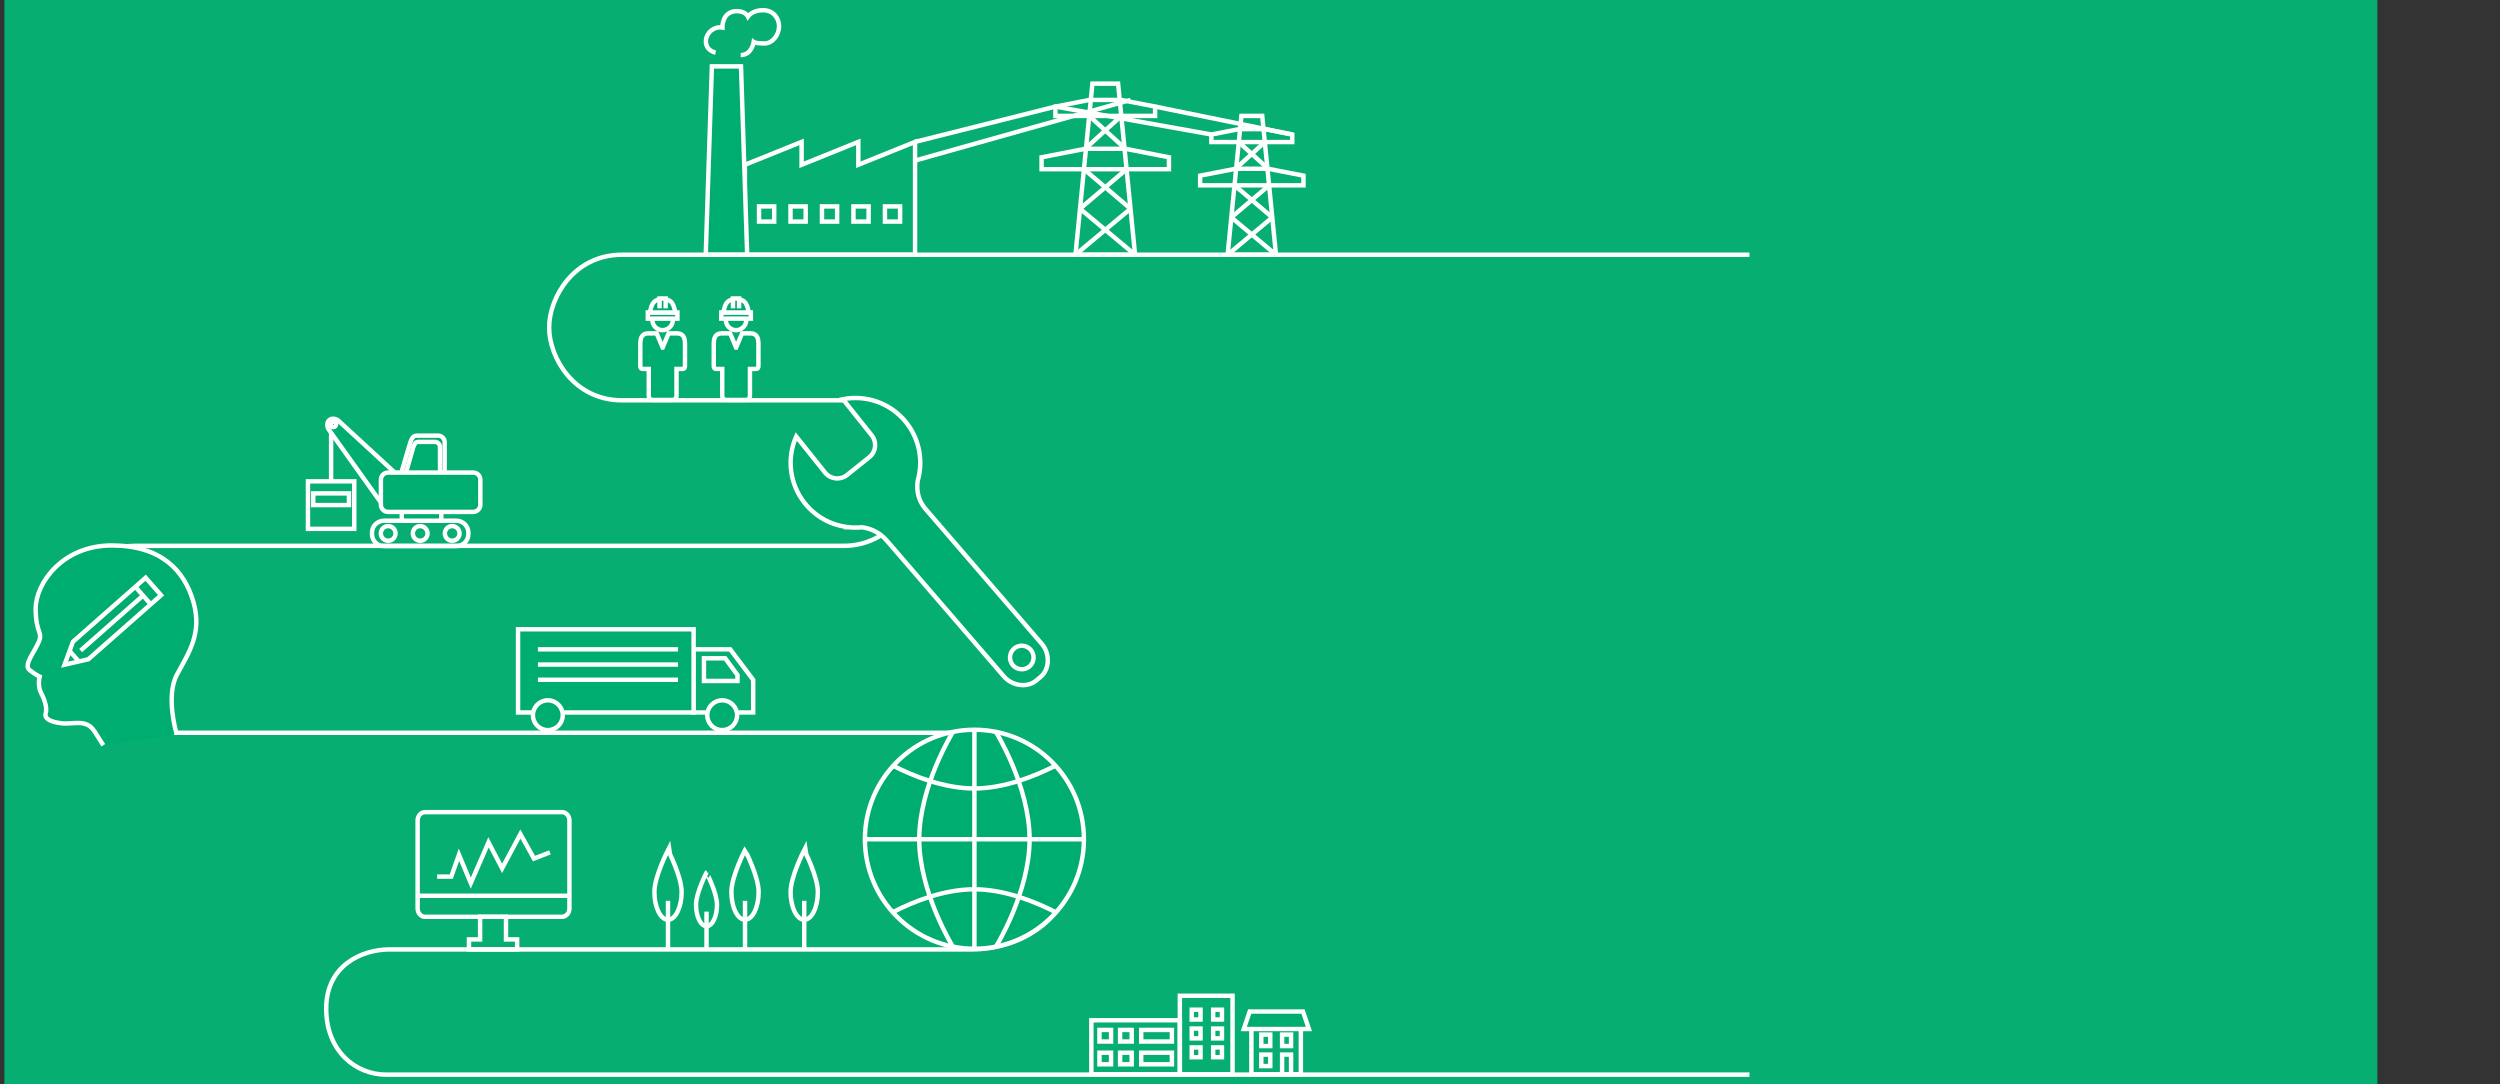 <?xml version="1.0" encoding="UTF-8" standalone="no"?>
<!-- Created with Inkscape (http://www.inkscape.org/) -->

<svg
   xmlns:dc="http://purl.org/dc/elements/1.1/"
   xmlns:cc="http://creativecommons.org/ns#"
   xmlns:rdf="http://www.w3.org/1999/02/22-rdf-syntax-ns#"
   xmlns:svg="http://www.w3.org/2000/svg"
   xmlns="http://www.w3.org/2000/svg"
   xmlns:sodipodi="http://sodipodi.sourceforge.net/DTD/sodipodi-0.dtd"
   xmlns:inkscape="http://www.inkscape.org/namespaces/inkscape"
   version="1.1"
   id="svg815"
   xml:space="preserve"
   width="1200.52"
   height="520.701"
   viewBox="0 0 1080.468 468.631"
   sodipodi:docname="main_banner.svg"
   inkscape:version="0.92.4 (5da689c313, 2019-01-14)"><rect x="0" y="0" width="1080.468" height="468.631" fill="#333333" stroke="none"/><defs
     id="defs819"><clipPath
       clipPathUnits="userSpaceOnUse"
       id="clipPath833"><path
         d="M 0,595.276 H 841.89 V 0 H 0 Z"
         id="path831"
         inkscape:connector-curvature="0" /></clipPath></defs><sodipodi:namedview
     pagecolor="#ffffff"
     bordercolor="#666666"
     borderopacity="1"
     objecttolerance="10"
     gridtolerance="10"
     guidetolerance="10"
     inkscape:pageopacity="0"
     inkscape:pageshadow="2"
     inkscape:window-width="1920"
     inkscape:window-height="1017"
     id="namedview817"
     showgrid="false"
     scale-x="0.9"
     fit-margin-left="0.1"
     inkscape:zoom="1.0684119"
     inkscape:cx="519.60941"
     inkscape:cy="321.97319"
     inkscape:window-x="-8"
     inkscape:window-y="-8"
     inkscape:window-maximized="1"
     inkscape:current-layer="g823" /><g
     id="g823"
     inkscape:groupmode="layer"
     inkscape:label="main_banner"
     transform="matrix(1.333,0,0,-1.333,0,511.701)"><path
       d="M 770.781,11.338 H 1.424 V 385.275 H 770.781 Z"
       style="fill:#06af71;fill-opacity:1;fill-rule:nonzero;stroke:none"
       id="path825"
       inkscape:connector-curvature="0" /><g
       id="g827"
       transform="translate(-73.918,-120.529)"><g
         id="g829"
         clip-path="url(#clipPath833)"><g
           id="g835"
           transform="translate(275.56,421.808)"><path
             d="m 0,0 c -15.541,0 -23.597,-13.823 -23.597,-23.597 0,-9.777 8.056,-23.598 23.597,-23.598 15.541,0 61.929,-0.006 73.927,0 15.265,0.007 21.594,-13.846 21.594,-23.584 0,-9.74 -8.431,-23.598 -23.597,-23.598 h -229.751 c -9.2,0 -30.59,-6.357 -30.59,-29.095 0,-22.739 17.102,-31.508 29.341,-31.508 h 270.022 c 20.006,0 37.172,-11.196 37.172,-35.493 0,-24.296 -18.269,-34.756 -34.757,-34.756 H -75.302 c -9.099,0 -20.577,-5.224 -20.577,-19.181 0,-13.955 9.701,-21.414 19.361,-21.414 h 442.086"
             style="fill:none;stroke:#ffffff;stroke-width:1.438;stroke-linecap:butt;stroke-linejoin:miter;stroke-miterlimit:10;stroke-dasharray:none;stroke-opacity:1"
             id="path837"
             inkscape:connector-curvature="0" /></g><g
           id="g839"
           transform="translate(294.919,215.22)"><path
             d="m 0,0 c 0,-4.979 -1.978,-9.016 -4.417,-9.016 -2.439,0 -4.417,4.037 -4.417,9.016 0,4.979 4.417,13.57 4.417,13.57 C -4.417,13.57 0,4.979 0,0 Z"
             style="fill:none;stroke:#ffffff;stroke-width:1.438;stroke-linecap:butt;stroke-linejoin:miter;stroke-miterlimit:10;stroke-dasharray:none;stroke-opacity:1"
             id="path841"
             inkscape:connector-curvature="0" /></g><g
           id="g843"
           transform="translate(290.501,212.33)"><path
             d="M 0,0 V -15.223"
             style="fill:none;stroke:#ffffff;stroke-width:1.438;stroke-linecap:butt;stroke-linejoin:miter;stroke-miterlimit:10;stroke-dasharray:none;stroke-opacity:1"
             id="path845"
             inkscape:connector-curvature="0" /></g><g
           id="g847"
           transform="translate(306.387,211.055)"><path
             d="m 0,0 c 0,-3.834 -1.523,-6.942 -3.401,-6.942 -1.879,0 -3.402,3.108 -3.402,6.942 0,3.835 3.402,10.45 3.402,10.45 C -3.401,10.45 0,3.835 0,0 Z"
             style="fill:none;stroke:#ffffff;stroke-width:1.438;stroke-linecap:butt;stroke-linejoin:miter;stroke-miterlimit:10;stroke-dasharray:none;stroke-opacity:1"
             id="path849"
             inkscape:connector-curvature="0" /></g><g
           id="g851"
           transform="translate(302.985,208.829)"><path
             d="M 0,0 V -11.722"
             style="fill:none;stroke:#ffffff;stroke-width:1.438;stroke-linecap:butt;stroke-linejoin:miter;stroke-miterlimit:10;stroke-dasharray:none;stroke-opacity:1"
             id="path853"
             inkscape:connector-curvature="0" /></g><g
           id="g855"
           transform="translate(319.886,215.22)"><path
             d="m 0,0 c 0,-4.979 -1.978,-9.016 -4.417,-9.016 -2.439,0 -4.417,4.037 -4.417,9.016 0,4.979 4.417,13.57 4.417,13.57 C -4.417,13.57 0,4.979 0,0 Z"
             style="fill:none;stroke:#ffffff;stroke-width:1.438;stroke-linecap:butt;stroke-linejoin:miter;stroke-miterlimit:10;stroke-dasharray:none;stroke-opacity:1"
             id="path857"
             inkscape:connector-curvature="0" /></g><g
           id="g859"
           transform="translate(315.468,212.33)"><path
             d="M 0,0 V -15.223"
             style="fill:none;stroke:#ffffff;stroke-width:1.438;stroke-linecap:butt;stroke-linejoin:miter;stroke-miterlimit:10;stroke-dasharray:none;stroke-opacity:1"
             id="path861"
             inkscape:connector-curvature="0" /></g><g
           id="g863"
           transform="translate(339.082,215.22)"><path
             d="m 0,0 c 0,-4.979 -1.979,-9.016 -4.418,-9.016 -2.438,0 -4.418,4.037 -4.418,9.016 0,4.979 4.418,13.57 4.418,13.57 C -4.418,13.57 0,4.979 0,0 Z"
             style="fill:none;stroke:#ffffff;stroke-width:1.438;stroke-linecap:butt;stroke-linejoin:miter;stroke-miterlimit:10;stroke-dasharray:none;stroke-opacity:1"
             id="path865"
             inkscape:connector-curvature="0" /></g><g
           id="g867"
           transform="translate(334.665,212.33)"><path
             d="M 0,0 V -15.223"
             style="fill:none;stroke:#ffffff;stroke-width:1.438;stroke-linecap:butt;stroke-linejoin:miter;stroke-miterlimit:10;stroke-dasharray:none;stroke-opacity:1"
             id="path869"
             inkscape:connector-curvature="0" /></g><g
           id="g871"
           transform="translate(395.951,313.903)"><path
             d="m 0,0 -22.12,25.662 v 0.002 c -2.862,3.49 -2.665,7.27 -2.326,9.126 0.109,0.384 0.204,0.772 0.289,1.161 v 0.002 c 1.307,5.972 0.007,12.463 -4.106,17.611 -5.064,6.339 -13.046,8.966 -20.488,7.5 l 9.356,-11.711 c 1.742,-2.181 1.388,-5.356 -0.792,-7.095 l -7.24,-5.787 c -2.178,-1.741 -5.355,-1.385 -7.096,0.792 l -9.359,11.713 c -3.071,-6.934 -2.27,-15.303 2.792,-21.636 3.682,-4.61 8.909,-7.254 14.35,-7.791 l -0.002,-0.002 h 0.008 c 1.383,-0.137 2.786,-0.137 4.178,0.004 2.505,-0.358 5.678,-1.464 8.193,-4.503 L 3.382,-28.729 c 2.535,-3.065 7.462,-3.969 10.53,-1.435 l 1.381,1.142 c 3.066,2.538 3.106,7.552 0.572,10.618 L 0,0"
             style="fill:#00ad70;fill-opacity:1;fill-rule:nonzero;stroke:#ffffff;stroke-width:1.438;stroke-linecap:butt;stroke-linejoin:miter;stroke-miterlimit:10;stroke-dasharray:none;stroke-opacity:1"
             id="path873"
             inkscape:connector-curvature="0" /></g><g
           id="g875"
           transform="translate(409.008,290.852)"><path
             d="m 0,0 c -0.208,-2.101 -2.079,-3.635 -4.18,-3.427 -2.102,0.206 -3.635,2.077 -3.428,4.178 0.208,2.101 2.077,3.636 4.179,3.43 C -1.326,3.972 0.208,2.102 0,0"
             style="fill:#00ad70;fill-opacity:1;fill-rule:nonzero;stroke:none"
             id="path877"
             inkscape:connector-curvature="0" /></g><g
           id="g879"
           transform="translate(409.008,290.852)"><path
             d="m 0,0 c -0.208,-2.101 -2.079,-3.635 -4.18,-3.427 -2.102,0.206 -3.635,2.077 -3.428,4.178 0.208,2.101 2.077,3.636 4.179,3.43 C -1.326,3.972 0.208,2.102 0,0 Z"
             style="fill:none;stroke:#ffffff;stroke-width:1.438;stroke-linecap:butt;stroke-linejoin:miter;stroke-miterlimit:10;stroke-dasharray:none;stroke-opacity:1"
             id="path881"
             inkscape:connector-curvature="0" /></g><path
           d="m 324.929,432.56 h -4.918 v 4.918 h 4.918 z"
           style="fill:none;stroke:#ffffff;stroke-width:1.438;stroke-linecap:butt;stroke-linejoin:miter;stroke-miterlimit:10;stroke-dasharray:none;stroke-opacity:1"
           id="path883"
           inkscape:connector-curvature="0" /><path
           d="m 335.135,432.56 h -4.92 v 4.918 h 4.92 z"
           style="fill:none;stroke:#ffffff;stroke-width:1.438;stroke-linecap:butt;stroke-linejoin:miter;stroke-miterlimit:10;stroke-dasharray:none;stroke-opacity:1"
           id="path885"
           inkscape:connector-curvature="0" /><path
           d="m 345.337,432.56 h -4.918 v 4.918 h 4.918 z"
           style="fill:none;stroke:#ffffff;stroke-width:1.438;stroke-linecap:butt;stroke-linejoin:miter;stroke-miterlimit:10;stroke-dasharray:none;stroke-opacity:1"
           id="path887"
           inkscape:connector-curvature="0" /><path
           d="m 355.542,432.56 h -4.918 v 4.918 h 4.918 z"
           style="fill:none;stroke:#ffffff;stroke-width:1.438;stroke-linecap:butt;stroke-linejoin:miter;stroke-miterlimit:10;stroke-dasharray:none;stroke-opacity:1"
           id="path889"
           inkscape:connector-curvature="0" /><path
           d="m 365.748,432.56 h -4.918 v 4.918 h 4.918 z"
           style="fill:none;stroke:#ffffff;stroke-width:1.438;stroke-linecap:butt;stroke-linejoin:miter;stroke-miterlimit:10;stroke-dasharray:none;stroke-opacity:1"
           id="path891"
           inkscape:connector-curvature="0" /><g
           id="g893"
           transform="translate(352.206,450.974)"><path
             d="M 0,0 V 7.42 L -18.392,0 V 7.42 L -36.78,0 V -29.167 H -18.392 0 18.391 V 7.42 Z"
             style="fill:none;stroke:#ffffff;stroke-width:1.438;stroke-linecap:butt;stroke-linejoin:miter;stroke-miterlimit:10;stroke-dasharray:none;stroke-opacity:1"
             id="path895"
             inkscape:connector-curvature="0" /></g><g
           id="g897"
           transform="translate(316.166,421.808)"><path
             d="m 0,0 h -13.434 l 1.994,61.074 h 9.443 z"
             style="fill:#00ad70;fill-opacity:1;fill-rule:nonzero;stroke:none"
             id="path899"
             inkscape:connector-curvature="0" /></g><g
           id="g901"
           transform="translate(316.166,421.808)"><path
             d="m 0,0 h -13.434 l 1.994,61.074 h 9.443 z"
             style="fill:none;stroke:#ffffff;stroke-width:1.438;stroke-linecap:butt;stroke-linejoin:miter;stroke-miterlimit:10;stroke-dasharray:none;stroke-opacity:1"
             id="path903"
             inkscape:connector-curvature="0" /></g><g
           id="g905"
           transform="translate(305.93,487.334)"><path
             d="m 0,0 c 0,0 -3.442,0.625 -3.13,4.067 0.227,2.494 2.662,4.539 5.321,4.068 0,0 -0.157,5.321 4.694,5.321 2.818,0 3.599,-1.721 3.599,-1.721 0,0 1.408,2.034 4.85,2.034 3.445,0 5.243,-2.66 5.243,-5.242 0,-2.581 -1.955,-5.555 -4.773,-5.555 -2.816,0 -3.441,0.47 -3.441,0.47 0,0 -0.626,-4.225 -4.226,-4.225"
             style="fill:none;stroke:#ffffff;stroke-width:1.438;stroke-linecap:butt;stroke-linejoin:miter;stroke-miterlimit:10;stroke-dasharray:none;stroke-opacity:1"
             id="path907"
             inkscape:connector-curvature="0" /></g><path
           d="m 473.535,156.096 h -17.084 v 25.46 h 17.084 z"
           style="fill:none;stroke:#ffffff;stroke-width:1.438;stroke-linecap:butt;stroke-linejoin:miter;stroke-miterlimit:10;stroke-dasharray:none;stroke-opacity:1"
           id="path909"
           inkscape:connector-curvature="0" /><path
           d="m 463.15,173.851 h -2.848 v 3.182 h 2.848 z"
           style="fill:none;stroke:#ffffff;stroke-width:1.438;stroke-linecap:butt;stroke-linejoin:miter;stroke-miterlimit:10;stroke-dasharray:none;stroke-opacity:1"
           id="path911"
           inkscape:connector-curvature="0" /><path
           d="m 470.102,173.851 h -2.849 v 3.182 h 2.849 z"
           style="fill:none;stroke:#ffffff;stroke-width:1.438;stroke-linecap:butt;stroke-linejoin:miter;stroke-miterlimit:10;stroke-dasharray:none;stroke-opacity:1"
           id="path913"
           inkscape:connector-curvature="0" /><path
           d="m 463.15,167.738 h -2.848 v 3.182 h 2.848 z"
           style="fill:none;stroke:#ffffff;stroke-width:1.438;stroke-linecap:butt;stroke-linejoin:miter;stroke-miterlimit:10;stroke-dasharray:none;stroke-opacity:1"
           id="path915"
           inkscape:connector-curvature="0" /><path
           d="m 470.102,167.738 h -2.849 v 3.182 h 2.849 z"
           style="fill:none;stroke:#ffffff;stroke-width:1.438;stroke-linecap:butt;stroke-linejoin:miter;stroke-miterlimit:10;stroke-dasharray:none;stroke-opacity:1"
           id="path917"
           inkscape:connector-curvature="0" /><path
           d="m 463.15,161.625 h -2.848 v 3.182 h 2.848 z"
           style="fill:none;stroke:#ffffff;stroke-width:1.438;stroke-linecap:butt;stroke-linejoin:miter;stroke-miterlimit:10;stroke-dasharray:none;stroke-opacity:1"
           id="path919"
           inkscape:connector-curvature="0" /><path
           d="m 470.102,161.625 h -2.849 v 3.182 h 2.849 z"
           style="fill:none;stroke:#ffffff;stroke-width:1.438;stroke-linecap:butt;stroke-linejoin:miter;stroke-miterlimit:10;stroke-dasharray:none;stroke-opacity:1"
           id="path921"
           inkscape:connector-curvature="0" /><path
           d="m 495.685,156.096 h -16.042 v 15.094 h 16.042 z"
           style="fill:none;stroke:#ffffff;stroke-width:1.438;stroke-linecap:butt;stroke-linejoin:miter;stroke-miterlimit:10;stroke-dasharray:none;stroke-opacity:1"
           id="path923"
           inkscape:connector-curvature="0" /><path
           d="m 485.765,165.243 h -2.906 v 3.722 h 2.906 z"
           style="fill:none;stroke:#ffffff;stroke-width:1.438;stroke-linecap:butt;stroke-linejoin:miter;stroke-miterlimit:10;stroke-dasharray:none;stroke-opacity:1"
           id="path925"
           inkscape:connector-curvature="0" /><path
           d="m 492.509,165.243 h -2.907 v 3.722 h 2.907 z"
           style="fill:none;stroke:#ffffff;stroke-width:1.438;stroke-linecap:butt;stroke-linejoin:miter;stroke-miterlimit:10;stroke-dasharray:none;stroke-opacity:1"
           id="path927"
           inkscape:connector-curvature="0" /><path
           d="m 485.765,158.756 h -2.906 v 3.724 h 2.906 z"
           style="fill:none;stroke:#ffffff;stroke-width:1.438;stroke-linecap:butt;stroke-linejoin:miter;stroke-miterlimit:10;stroke-dasharray:none;stroke-opacity:1"
           id="path929"
           inkscape:connector-curvature="0" /><path
           d="m 492.509,156.096 h -2.907 v 6.383 h 2.907 z"
           style="fill:none;stroke:#ffffff;stroke-width:1.438;stroke-linecap:butt;stroke-linejoin:miter;stroke-miterlimit:10;stroke-dasharray:none;stroke-opacity:1"
           id="path931"
           inkscape:connector-curvature="0" /><path
           d="M 456.45,156.096 H 427.755 V 173.61 H 456.45 Z"
           style="fill:none;stroke:#ffffff;stroke-width:1.438;stroke-linecap:butt;stroke-linejoin:miter;stroke-miterlimit:10;stroke-dasharray:none;stroke-opacity:1"
           id="path933"
           inkscape:connector-curvature="0" /><path
           d="m 434.149,166.715 h -3.761 v 3.763 h 3.761 z"
           style="fill:none;stroke:#ffffff;stroke-width:1.438;stroke-linecap:butt;stroke-linejoin:miter;stroke-miterlimit:10;stroke-dasharray:none;stroke-opacity:1"
           id="path935"
           inkscape:connector-curvature="0" /><path
           d="m 440.837,166.715 h -3.763 v 3.763 h 3.763 z"
           style="fill:none;stroke:#ffffff;stroke-width:1.438;stroke-linecap:butt;stroke-linejoin:miter;stroke-miterlimit:10;stroke-dasharray:none;stroke-opacity:1"
           id="path937"
           inkscape:connector-curvature="0" /><path
           d="m 453.878,166.715 h -9.954 v 3.763 h 9.954 z"
           style="fill:none;stroke:#ffffff;stroke-width:1.438;stroke-linecap:butt;stroke-linejoin:miter;stroke-miterlimit:10;stroke-dasharray:none;stroke-opacity:1"
           id="path939"
           inkscape:connector-curvature="0" /><path
           d="m 434.149,159.33 h -3.761 v 3.763 h 3.761 z"
           style="fill:none;stroke:#ffffff;stroke-width:1.438;stroke-linecap:butt;stroke-linejoin:miter;stroke-miterlimit:10;stroke-dasharray:none;stroke-opacity:1"
           id="path941"
           inkscape:connector-curvature="0" /><path
           d="m 440.837,159.33 h -3.763 v 3.763 h 3.763 z"
           style="fill:none;stroke:#ffffff;stroke-width:1.438;stroke-linecap:butt;stroke-linejoin:miter;stroke-miterlimit:10;stroke-dasharray:none;stroke-opacity:1"
           id="path943"
           inkscape:connector-curvature="0" /><path
           d="m 453.878,159.33 h -9.954 v 3.763 h 9.954 z"
           style="fill:none;stroke:#ffffff;stroke-width:1.438;stroke-linecap:butt;stroke-linejoin:miter;stroke-miterlimit:10;stroke-dasharray:none;stroke-opacity:1"
           id="path945"
           inkscape:connector-curvature="0" /><g
           id="g947"
           transform="translate(479.097,176.439)"><path
             d="m 0,0 h 17.28 l 1.918,-5.659 H -1.917 Z"
             style="fill:#00ad70;fill-opacity:1;fill-rule:nonzero;stroke:none"
             id="path949"
             inkscape:connector-curvature="0" /></g><g
           id="g951"
           transform="translate(479.097,176.439)"><path
             d="m 0,0 h 17.28 l 1.918,-5.659 H -1.917 Z"
             style="fill:none;stroke:#ffffff;stroke-width:1.438;stroke-linecap:butt;stroke-linejoin:miter;stroke-miterlimit:10;stroke-dasharray:none;stroke-opacity:1"
             id="path953"
             inkscape:connector-curvature="0" /></g><g
           id="g955"
           transform="translate(425.347,232.296)"><path
             d="m 0,0 c 0,-19.608 -15.895,-35.505 -35.505,-35.505 -19.609,0 -35.504,15.897 -35.504,35.505 0,19.608 15.895,35.505 35.504,35.505 C -15.895,35.505 0,19.608 0,0"
             style="fill:#00ad70;fill-opacity:1;fill-rule:nonzero;stroke:none"
             id="path957"
             inkscape:connector-curvature="0" /></g><g
           id="g959"
           transform="translate(425.347,232.296)"><path
             d="m 0,0 c 0,-19.608 -15.895,-35.505 -35.505,-35.505 -19.609,0 -35.504,15.897 -35.504,35.505 0,19.608 15.895,35.505 35.504,35.505 C -15.895,35.505 0,19.608 0,0 Z"
             style="fill:none;stroke:#ffffff;stroke-width:1.438;stroke-linecap:butt;stroke-linejoin:miter;stroke-miterlimit:10;stroke-dasharray:none;stroke-opacity:1"
             id="path961"
             inkscape:connector-curvature="0" /></g><g
           id="g963"
           transform="translate(389.842,267.801)"><path
             d="M 0,0 V -71.01"
             style="fill:none;stroke:#ffffff;stroke-width:1.438;stroke-linecap:butt;stroke-linejoin:miter;stroke-miterlimit:10;stroke-dasharray:none;stroke-opacity:1"
             id="path965"
             inkscape:connector-curvature="0" /></g><g
           id="g967"
           transform="translate(425.347,232.296)"><path
             d="M 0,0 H -71.009"
             style="fill:none;stroke:#ffffff;stroke-width:1.438;stroke-linecap:butt;stroke-linejoin:miter;stroke-miterlimit:10;stroke-dasharray:none;stroke-opacity:1"
             id="path969"
             inkscape:connector-curvature="0" /></g><g
           id="g971"
           transform="translate(396.793,267.119)"><path
             d="m 0,0 c 0,0 10.941,-17.592 10.941,-34.822 0,-17.235 -10.907,-34.819 -10.907,-34.819"
             style="fill:none;stroke:#ffffff;stroke-width:1.438;stroke-linecap:butt;stroke-linejoin:miter;stroke-miterlimit:10;stroke-dasharray:none;stroke-opacity:1"
             id="path973"
             inkscape:connector-curvature="0" /></g><g
           id="g975"
           transform="translate(416.132,256.16)"><path
             d="m 0,0 c -6.731,-3.438 -16.597,-7.398 -26.347,-7.398 -9.723,0 -19.554,3.923 -26.279,7.343"
             style="fill:none;stroke:#ffffff;stroke-width:1.438;stroke-linecap:butt;stroke-linejoin:miter;stroke-miterlimit:10;stroke-dasharray:none;stroke-opacity:1"
             id="path977"
             inkscape:connector-curvature="0" /></g><g
           id="g979"
           transform="translate(416.132,208.674)"><path
             d="m 0,0 c -6.731,3.438 -16.597,7.398 -26.347,7.398 -9.723,0 -19.554,-3.921 -26.279,-7.341"
             style="fill:none;stroke:#ffffff;stroke-width:1.438;stroke-linecap:butt;stroke-linejoin:miter;stroke-miterlimit:10;stroke-dasharray:none;stroke-opacity:1"
             id="path981"
             inkscape:connector-curvature="0" /></g><g
           id="g983"
           transform="translate(382.892,267.119)"><path
             d="m 0,0 c 0,0 -10.941,-17.592 -10.941,-34.822 0,-17.235 10.909,-34.819 10.909,-34.819"
             style="fill:none;stroke:#ffffff;stroke-width:1.438;stroke-linecap:butt;stroke-linejoin:miter;stroke-miterlimit:10;stroke-dasharray:none;stroke-opacity:1"
             id="path985"
             inkscape:connector-curvature="0" /></g><g
           id="g987"
           transform="translate(180.662,368.189)"><path
             d="M 0,0 C -0.902,-0.794 -0.833,-2.348 0.157,-3.472 L 16.58,-26.487 c 0.989,-1.122 4.382,0.842 5.286,1.636 0.904,0.794 2.694,4.581 1.705,5.705 L 3.425,-0.595 C 2.437,0.528 0.902,0.794 0,0"
             style="fill:#00ad70;fill-opacity:1;fill-rule:nonzero;stroke:none"
             id="path989"
             inkscape:connector-curvature="0" /></g><g
           id="g991"
           transform="translate(180.662,368.189)"><path
             d="M 0,0 C -0.902,-0.794 -0.833,-2.348 0.157,-3.472 L 16.58,-26.487 c 0.989,-1.122 4.382,0.842 5.286,1.636 0.904,0.794 2.694,4.581 1.705,5.705 L 3.425,-0.595 C 2.437,0.528 0.902,0.794 0,0 Z"
             style="fill:none;stroke:#ffffff;stroke-width:1.438;stroke-linecap:butt;stroke-linejoin:miter;stroke-miterlimit:10;stroke-dasharray:none;stroke-opacity:1"
             id="path993"
             inkscape:connector-curvature="0" /></g><g
           id="g995"
           transform="translate(181.121,366.803)"><path
             d="m 0,0 c 0,-0.489 0.395,-0.884 0.882,-0.884 0.489,0 0.884,0.395 0.884,0.884 0,0.487 -0.395,0.882 -0.884,0.882 C 0.395,0.882 0,0.487 0,0 Z"
             style="fill:none;stroke:#ffffff;stroke-width:1.438;stroke-linecap:butt;stroke-linejoin:miter;stroke-miterlimit:10;stroke-dasharray:none;stroke-opacity:1"
             id="path997"
             inkscape:connector-curvature="0" /></g><g
           id="g999"
           transform="translate(203.825,350.461)"><path
             d="m 0,0 c 0,-1.169 0.947,-2.116 2.116,-2.116 h 10.027 c 1.169,0 2.117,0.947 2.117,2.116 v 10.583 c 0,1.169 -0.948,2.117 -2.117,2.117 H 5.272 c -1.167,0 -1.58,-0.712 -2.116,-2.117 z"
             style="fill:#00ad70;fill-opacity:1;fill-rule:nonzero;stroke:none"
             id="path1001"
             inkscape:connector-curvature="0" /></g><g
           id="g1003"
           transform="translate(203.825,350.461)"><path
             d="m 0,0 c 0,-1.169 0.947,-2.116 2.116,-2.116 h 10.027 c 1.169,0 2.117,0.947 2.117,2.116 v 10.583 c 0,1.169 -0.948,2.117 -2.117,2.117 H 5.272 c -1.167,0 -1.58,-0.712 -2.116,-2.117 z"
             style="fill:none;stroke:#ffffff;stroke-width:1.438;stroke-linecap:butt;stroke-linejoin:miter;stroke-miterlimit:10;stroke-dasharray:none;stroke-opacity:1"
             id="path1005"
             inkscape:connector-curvature="0" /></g><g
           id="g1007"
           transform="translate(205.447,350.828)"><path
             d="m 0,0 c 0,-0.947 0.739,-1.715 1.652,-1.715 h 7.83 c 0.912,0 1.651,0.768 1.651,1.715 v 8.587 c 0,0.947 -0.739,1.715 -1.651,1.715 H 4.118 c -0.913,0 -1.234,-0.578 -1.654,-1.715 z"
             style="fill:#00ad70;fill-opacity:1;fill-rule:nonzero;stroke:none"
             id="path1009"
             inkscape:connector-curvature="0" /></g><g
           id="g1011"
           transform="translate(205.447,350.828)"><path
             d="m 0,0 c 0,-0.947 0.739,-1.715 1.652,-1.715 h 7.83 c 0.912,0 1.651,0.768 1.651,1.715 v 8.587 c 0,0.947 -0.739,1.715 -1.651,1.715 H 4.118 c -0.913,0 -1.234,-0.578 -1.654,-1.715 z"
             style="fill:none;stroke:#ffffff;stroke-width:1.438;stroke-linecap:butt;stroke-linejoin:miter;stroke-miterlimit:10;stroke-dasharray:none;stroke-opacity:1"
             id="path1013"
             inkscape:connector-curvature="0" /></g><g
           id="g1015"
           transform="translate(194.52,331.241)"><path
             d="m 0,0 c 0,-2.153 1.747,-3.9 3.901,-3.9 h 23.455 c 2.154,0 3.902,1.747 3.902,3.9 v 0.435 c 0,2.153 -1.748,3.9 -3.902,3.9 H 3.901 C 1.747,4.335 0,2.588 0,0.435 Z"
             style="fill:none;stroke:#ffffff;stroke-width:1.438;stroke-linecap:butt;stroke-linejoin:miter;stroke-miterlimit:10;stroke-dasharray:none;stroke-opacity:1"
             id="path1017"
             inkscape:connector-curvature="0" /></g><g
           id="g1019"
           transform="translate(218.143,331.459)"><path
             d="M 0,0 C 0,-1.316 1.067,-2.384 2.384,-2.384 3.7,-2.384 4.767,-1.316 4.767,0 4.767,1.317 3.7,2.384 2.384,2.384 1.067,2.384 0,1.317 0,0 Z"
             style="fill:none;stroke:#ffffff;stroke-width:1.438;stroke-linecap:butt;stroke-linejoin:miter;stroke-miterlimit:10;stroke-dasharray:none;stroke-opacity:1"
             id="path1021"
             inkscape:connector-curvature="0" /></g><g
           id="g1023"
           transform="translate(207.767,331.459)"><path
             d="m 0,0 c 0,-1.316 1.065,-2.384 2.382,-2.384 1.316,0 2.385,1.068 2.385,2.384 0,1.317 -1.069,2.384 -2.385,2.384 C 1.065,2.384 0,1.317 0,0 Z"
             style="fill:none;stroke:#ffffff;stroke-width:1.438;stroke-linecap:butt;stroke-linejoin:miter;stroke-miterlimit:10;stroke-dasharray:none;stroke-opacity:1"
             id="path1025"
             inkscape:connector-curvature="0" /></g><g
           id="g1027"
           transform="translate(197.39,331.459)"><path
             d="m 0,0 c 0,-1.316 1.067,-2.384 2.382,-2.384 1.317,0 2.385,1.068 2.385,2.384 0,1.317 -1.068,2.384 -2.385,2.384 C 1.067,2.384 0,1.317 0,0 Z"
             style="fill:none;stroke:#ffffff;stroke-width:1.438;stroke-linecap:butt;stroke-linejoin:miter;stroke-miterlimit:10;stroke-dasharray:none;stroke-opacity:1"
             id="path1029"
             inkscape:connector-curvature="0" /></g><path
           d="m 204.19,335.577 h 12.792 v 3.375 H 204.19 Z"
           style="fill:#00ad70;fill-opacity:1;fill-rule:nonzero;stroke:none"
           id="path1031"
           inkscape:connector-curvature="0" /><path
           d="m 204.19,335.577 h 12.792 v 3.375 H 204.19 Z"
           style="fill:none;stroke:#ffffff;stroke-width:1.438;stroke-linecap:butt;stroke-linejoin:miter;stroke-miterlimit:10;stroke-dasharray:none;stroke-opacity:1"
           id="path1033"
           inkscape:connector-curvature="0" /><g
           id="g1035"
           transform="translate(197.412,340.75)"><path
             d="m 0,0 c 0,-1.279 1.038,-2.315 2.315,-2.315 h 27.613 c 1.277,0 2.313,1.036 2.313,2.315 v 8.123 c 0,1.277 -1.036,2.315 -2.313,2.315 H 2.315 C 1.038,10.438 0,9.4 0,8.123 Z"
             style="fill:#00ad70;fill-opacity:1;fill-rule:nonzero;stroke:none"
             id="path1037"
             inkscape:connector-curvature="0" /></g><g
           id="g1039"
           transform="translate(197.412,340.75)"><path
             d="m 0,0 c 0,-1.279 1.038,-2.315 2.315,-2.315 h 27.613 c 1.277,0 2.313,1.036 2.313,2.315 v 8.123 c 0,1.277 -1.036,2.315 -2.313,2.315 H 2.315 C 1.038,10.438 0,9.4 0,8.123 Z"
             style="fill:none;stroke:#ffffff;stroke-width:1.438;stroke-linecap:butt;stroke-linejoin:miter;stroke-miterlimit:10;stroke-dasharray:none;stroke-opacity:1"
             id="path1041"
             inkscape:connector-curvature="0" /></g><g
           id="g1043"
           transform="translate(181.27,364.082)"><path
             d="M 0,0 V -15.737"
             style="fill:none;stroke:#ffffff;stroke-width:1.438;stroke-linecap:butt;stroke-linejoin:miter;stroke-miterlimit:10;stroke-dasharray:none;stroke-opacity:1"
             id="path1045"
             inkscape:connector-curvature="0" /></g><path
           d="m 173.766,332.938 h 15.007 v 15.406 h -15.007 z"
           style="fill:none;stroke:#ffffff;stroke-width:1.438;stroke-linecap:butt;stroke-linejoin:miter;stroke-miterlimit:10;stroke-dasharray:none;stroke-opacity:1"
           id="path1047"
           inkscape:connector-curvature="0" /><path
           d="m 175.481,340.641 h 11.576 v 3.792 h -11.576 z"
           style="fill:none;stroke:#ffffff;stroke-width:1.438;stroke-linecap:butt;stroke-linejoin:miter;stroke-miterlimit:10;stroke-dasharray:none;stroke-opacity:1"
           id="path1049"
           inkscape:connector-curvature="0" /><g
           id="g1051"
           transform="translate(441.931,421.808)"><path
             d="m 0,0 h -19.325 l 5.5,55.476 h 8.321 z"
             style="fill:none;stroke:#ffffff;stroke-width:1.438;stroke-linecap:butt;stroke-linejoin:miter;stroke-miterlimit:10;stroke-dasharray:none;stroke-opacity:1"
             id="path1053"
             inkscape:connector-curvature="0" /></g><g
           id="g1055"
           transform="translate(452.913,449.547)"><path
             d="m 0,0 h -41.293 v 3.859 l 14.118,2.752 h 13.057 L 0,3.859 Z"
             style="fill:none;stroke:#ffffff;stroke-width:1.438;stroke-linecap:butt;stroke-linejoin:miter;stroke-miterlimit:10;stroke-dasharray:none;stroke-opacity:1"
             id="path1057"
             inkscape:connector-curvature="0" /></g><g
           id="g1059"
           transform="translate(448.432,466.824)"><path
             d="m 0,0 h -32.33 v 3.02 l 11.054,2.155 h 10.222 L 0,3.02 Z"
             style="fill:none;stroke:#ffffff;stroke-width:1.438;stroke-linecap:butt;stroke-linejoin:miter;stroke-miterlimit:10;stroke-dasharray:none;stroke-opacity:1"
             id="path1061"
             inkscape:connector-curvature="0" /></g><g
           id="g1063"
           transform="translate(422.604,421.808)"><path
             d="M 0,0 17.845,14.914 2.751,27.74"
             style="fill:none;stroke:#ffffff;stroke-width:1.438;stroke-linecap:butt;stroke-linejoin:bevel;stroke-miterlimit:10;stroke-dasharray:none;stroke-opacity:1"
             id="path1065"
             inkscape:connector-curvature="0" /></g><g
           id="g1067"
           transform="translate(441.931,421.808)"><path
             d="M 0,0 -17.848,14.914 -2.753,27.74"
             style="fill:none;stroke:#ffffff;stroke-width:1.438;stroke-linecap:butt;stroke-linejoin:bevel;stroke-miterlimit:10;stroke-dasharray:none;stroke-opacity:1"
             id="path1069"
             inkscape:connector-curvature="0" /></g><g
           id="g1071"
           transform="translate(438.796,456.157)"><path
             d="M 0,0 -11.729,10.666"
             style="fill:none;stroke:#ffffff;stroke-width:1.438;stroke-linecap:butt;stroke-linejoin:miter;stroke-miterlimit:10;stroke-dasharray:none;stroke-opacity:1"
             id="path1073"
             inkscape:connector-curvature="0" /></g><g
           id="g1075"
           transform="translate(437.464,466.824)"><path
             d="M 0,0 -11.727,-10.666"
             style="fill:none;stroke:#ffffff;stroke-width:1.438;stroke-linecap:butt;stroke-linejoin:miter;stroke-miterlimit:10;stroke-dasharray:none;stroke-opacity:1"
             id="path1077"
             inkscape:connector-curvature="0" /></g><g
           id="g1079"
           transform="translate(487.618,421.808)"><path
             d="m 0,0 h -15.68 l 4.464,45.015 h 6.753 z"
             style="fill:none;stroke:#ffffff;stroke-width:1.438;stroke-linecap:butt;stroke-linejoin:miter;stroke-miterlimit:10;stroke-dasharray:none;stroke-opacity:1"
             id="path1081"
             inkscape:connector-curvature="0" /></g><g
           id="g1083"
           transform="translate(496.531,444.316)"><path
             d="m 0,0 h -33.507 v 3.133 l 11.456,2.231 h 10.595 L 0,3.133 Z"
             style="fill:none;stroke:#ffffff;stroke-width:1.438;stroke-linecap:butt;stroke-linejoin:miter;stroke-miterlimit:10;stroke-dasharray:none;stroke-opacity:1"
             id="path1085"
             inkscape:connector-curvature="0" /></g><g
           id="g1087"
           transform="translate(492.893,458.336)"><path
             d="m 0,0 h -26.23 v 2.451 l 8.967,1.749 h 8.295 L 0,2.451 Z"
             style="fill:none;stroke:#ffffff;stroke-width:1.438;stroke-linecap:butt;stroke-linejoin:miter;stroke-miterlimit:10;stroke-dasharray:none;stroke-opacity:1"
             id="path1089"
             inkscape:connector-curvature="0" /></g><g
           id="g1091"
           transform="translate(471.94,421.808)"><path
             d="M 0,0 14.479,12.098 2.229,22.508"
             style="fill:none;stroke:#ffffff;stroke-width:1.438;stroke-linecap:butt;stroke-linejoin:bevel;stroke-miterlimit:10;stroke-dasharray:none;stroke-opacity:1"
             id="path1093"
             inkscape:connector-curvature="0" /></g><g
           id="g1095"
           transform="translate(487.618,421.808)"><path
             d="m 0,0 -14.481,12.098 12.249,10.41"
             style="fill:none;stroke:#ffffff;stroke-width:1.438;stroke-linecap:butt;stroke-linejoin:bevel;stroke-miterlimit:10;stroke-dasharray:none;stroke-opacity:1"
             id="path1097"
             inkscape:connector-curvature="0" /></g><g
           id="g1099"
           transform="translate(485.075,449.68)"><path
             d="M 0,0 -9.517,8.655"
             style="fill:none;stroke:#ffffff;stroke-width:1.438;stroke-linecap:butt;stroke-linejoin:miter;stroke-miterlimit:10;stroke-dasharray:none;stroke-opacity:1"
             id="path1101"
             inkscape:connector-curvature="0" /></g><g
           id="g1103"
           transform="translate(483.996,458.336)"><path
             d="M 0,0 -9.516,-8.655"
             style="fill:none;stroke:#ffffff;stroke-width:1.438;stroke-linecap:butt;stroke-linejoin:miter;stroke-miterlimit:10;stroke-dasharray:none;stroke-opacity:1"
             id="path1105"
             inkscape:connector-curvature="0" /></g><g
           id="g1107"
           transform="translate(641.128,421.808)"><path
             d="M 0,0 H -365.568"
             style="fill:none;stroke:#ffffff;stroke-width:1.438;stroke-linecap:butt;stroke-linejoin:miter;stroke-miterlimit:10;stroke-dasharray:none;stroke-opacity:1"
             id="path1109"
             inkscape:connector-curvature="0" /></g><g
           id="g1111"
           transform="translate(492.893,460.786)"><path
             d="M 0,0 -44.461,9.057"
             style="fill:none;stroke:#ffffff;stroke-width:1.438;stroke-linecap:butt;stroke-linejoin:miter;stroke-miterlimit:10;stroke-dasharray:none;stroke-opacity:1"
             id="path1113"
             inkscape:connector-curvature="0" /></g><g
           id="g1115"
           transform="translate(466.661,460.786)"><path
             d="M 0,0 -50.559,9.057 -96.065,-2.392"
             style="fill:none;stroke:#ffffff;stroke-width:1.438;stroke-linecap:butt;stroke-linejoin:miter;stroke-miterlimit:10;stroke-dasharray:none;stroke-opacity:1"
             id="path1117"
             inkscape:connector-curvature="0" /></g><g
           id="g1119"
           transform="translate(440.449,471.999)"><path
             d="M 0,0 -69.853,-19.653"
             style="fill:none;stroke:#ffffff;stroke-width:1.438;stroke-linecap:butt;stroke-linejoin:miter;stroke-miterlimit:10;stroke-dasharray:none;stroke-opacity:1"
             id="path1121"
             inkscape:connector-curvature="0" /></g><g
           id="g1123"
           transform="translate(313.018,283.613)"><path
             d="M 0,0 -10.866,0.002 V 7.35 h 6.895 L 0.03,1.9 Z"
             style="fill:none;stroke:#ffffff;stroke-width:1.438;stroke-linecap:butt;stroke-linejoin:miter;stroke-miterlimit:10;stroke-dasharray:none;stroke-opacity:1"
             id="path1125"
             inkscape:connector-curvature="0" /></g><g
           id="g1127"
           transform="translate(318.116,283.973)"><path
             d="M 0,0 V -10.569 H -19.419 V 9.896 h 11.972 z"
             style="fill:none;stroke:#ffffff;stroke-width:1.438;stroke-linecap:butt;stroke-linejoin:miter;stroke-miterlimit:10;stroke-dasharray:none;stroke-opacity:1"
             id="path1129"
             inkscape:connector-curvature="0" /></g><path
           d="m 298.799,273.404 h -56.917 v 26.974 h 56.917 z"
           style="fill:#00ad70;fill-opacity:1;fill-rule:nonzero;stroke:none"
           id="path1131"
           inkscape:connector-curvature="0" /><path
           d="m 298.799,273.403 h -56.917 v 26.975 h 56.917 z"
           style="fill:none;stroke:#ffffff;stroke-width:1.438;stroke-linecap:butt;stroke-linejoin:miter;stroke-miterlimit:10;stroke-dasharray:none;stroke-opacity:1"
           id="path1133"
           inkscape:connector-curvature="0" /><g
           id="g1135"
           transform="translate(256.375,272.517)"><path
             d="m 0,0 c 0,-2.67 -2.164,-4.833 -4.832,-4.833 -2.67,0 -4.834,2.163 -4.834,4.833 0,2.671 2.164,4.834 4.834,4.834 C -2.164,4.834 0,2.671 0,0"
             style="fill:#00ad70;fill-opacity:1;fill-rule:nonzero;stroke:none"
             id="path1137"
             inkscape:connector-curvature="0" /></g><g
           id="g1139"
           transform="translate(256.375,272.517)"><path
             d="m 0,0 c 0,-2.67 -2.164,-4.833 -4.832,-4.833 -2.67,0 -4.834,2.163 -4.834,4.833 0,2.671 2.164,4.834 4.834,4.834 C -2.164,4.834 0,2.671 0,0 Z"
             style="fill:none;stroke:#ffffff;stroke-width:1.438;stroke-linecap:butt;stroke-linejoin:miter;stroke-miterlimit:10;stroke-dasharray:none;stroke-opacity:1"
             id="path1141"
             inkscape:connector-curvature="0" /></g><g
           id="g1143"
           transform="translate(312.904,272.517)"><path
             d="m 0,0 c 0,-2.67 -2.166,-4.833 -4.834,-4.833 -2.67,0 -4.834,2.163 -4.834,4.833 0,2.671 2.164,4.834 4.834,4.834 C -2.166,4.834 0,2.671 0,0"
             style="fill:#00ad70;fill-opacity:1;fill-rule:nonzero;stroke:none"
             id="path1145"
             inkscape:connector-curvature="0" /></g><g
           id="g1147"
           transform="translate(312.904,272.517)"><path
             d="m 0,0 c 0,-2.67 -2.166,-4.833 -4.834,-4.833 -2.67,0 -4.834,2.163 -4.834,4.833 0,2.671 2.164,4.834 4.834,4.834 C -2.166,4.834 0,2.671 0,0 Z"
             style="fill:none;stroke:#ffffff;stroke-width:1.438;stroke-linecap:butt;stroke-linejoin:miter;stroke-miterlimit:10;stroke-dasharray:none;stroke-opacity:1"
             id="path1149"
             inkscape:connector-curvature="0" /></g><g
           id="g1151"
           transform="translate(293.754,293.869)"><path
             d="M 0,0 H -45.433"
             style="fill:#00ad70;fill-opacity:1;fill-rule:nonzero;stroke:#ffffff;stroke-width:1.438;stroke-linecap:butt;stroke-linejoin:miter;stroke-miterlimit:10;stroke-dasharray:none;stroke-opacity:1"
             id="path1153"
             inkscape:connector-curvature="0" /></g><g
           id="g1155"
           transform="translate(293.754,288.938)"><path
             d="M 0,0 H -45.433"
             style="fill:#00ad70;fill-opacity:1;fill-rule:nonzero;stroke:#ffffff;stroke-width:1.438;stroke-linecap:butt;stroke-linejoin:miter;stroke-miterlimit:10;stroke-dasharray:none;stroke-opacity:1"
             id="path1157"
             inkscape:connector-curvature="0" /></g><g
           id="g1159"
           transform="translate(293.754,284.007)"><path
             d="M 0,0 H -45.433"
             style="fill:#00ad70;fill-opacity:1;fill-rule:nonzero;stroke:#ffffff;stroke-width:1.438;stroke-linecap:butt;stroke-linejoin:miter;stroke-miterlimit:10;stroke-dasharray:none;stroke-opacity:1"
             id="path1161"
             inkscape:connector-curvature="0" /></g><g
           id="g1163"
           transform="translate(291.784,374.731)"><path
             d="m 0,0 c 1.534,0 1.47,1.279 1.47,1.47 v 8.579 h 1.759 c 0.863,0 0.99,0.351 0.99,0.992 v 7.353 c 0,3.13 -1.854,3.194 -2.812,3.194 h -2.493 l -1.926,-4.603 h -0.022 l -1.925,4.603 h -2.493 c -0.959,0 -2.813,-0.064 -2.813,-3.194 v -7.353 c 0,-0.641 0.127,-0.992 0.991,-0.992 h 1.758 V 1.47 C -7.516,1.279 -7.579,0 -6.046,0 Z"
             style="fill:#00ad70;fill-opacity:1;fill-rule:nonzero;stroke:none"
             id="path1165"
             inkscape:connector-curvature="0" /></g><g
           id="g1167"
           transform="translate(291.784,374.731)"><path
             d="m 0,0 c 1.534,0 1.47,1.279 1.47,1.47 v 8.579 h 1.759 c 0.863,0 0.99,0.351 0.99,0.992 v 7.353 c 0,3.13 -1.854,3.194 -2.812,3.194 h -2.493 l -1.926,-4.603 h -0.022 l -1.925,4.603 h -2.493 c -0.959,0 -2.813,-0.064 -2.813,-3.194 v -7.353 c 0,-0.641 0.127,-0.992 0.991,-0.992 h 1.758 V 1.47 C -7.516,1.279 -7.579,0 -6.046,0 Z"
             style="fill:none;stroke:#ffffff;stroke-width:1.438;stroke-linecap:butt;stroke-linejoin:miter;stroke-miterlimit:10;stroke-dasharray:none;stroke-opacity:1"
             id="path1169"
             inkscape:connector-curvature="0" /></g><g
           id="g1171"
           transform="translate(292.074,400.682)"><path
             d="m 0,0 c 0,-1.835 -1.489,-3.324 -3.324,-3.324 -1.838,0 -3.325,1.489 -3.325,3.324 0,1.837 1.487,3.325 3.325,3.325 C -1.489,3.325 0,1.837 0,0"
             style="fill:#00ad70;fill-opacity:1;fill-rule:nonzero;stroke:none"
             id="path1173"
             inkscape:connector-curvature="0" /></g><g
           id="g1175"
           transform="translate(292.074,400.682)"><path
             d="m 0,0 c 0,-1.835 -1.489,-3.324 -3.324,-3.324 -1.838,0 -3.325,1.489 -3.325,3.324 0,1.837 1.487,3.325 3.325,3.325 C -1.489,3.325 0,1.837 0,0 Z"
             style="fill:none;stroke:#ffffff;stroke-width:1.438;stroke-linecap:butt;stroke-linejoin:miter;stroke-miterlimit:10;stroke-dasharray:none;stroke-opacity:1"
             id="path1177"
             inkscape:connector-curvature="0" /></g><path
           d="m 293.547,401.094 h -9.593 v 1.995 h 9.593 z"
           style="fill:#00ad70;fill-opacity:1;fill-rule:nonzero;stroke:none"
           id="path1179"
           inkscape:connector-curvature="0" /><path
           d="m 293.547,401.094 h -9.593 v 1.994 h 9.593 z"
           style="fill:none;stroke:#ffffff;stroke-width:1.438;stroke-linecap:butt;stroke-linejoin:miter;stroke-miterlimit:10;stroke-dasharray:none;stroke-opacity:1"
           id="path1181"
           inkscape:connector-curvature="0" /><g
           id="g1183"
           transform="translate(284.654,403.089)"><path
             d="m 0,0 c 0,0 0.359,2.739 1.503,3.594 0.784,0.581 1.585,0.713 2.173,0.74 h 0.178 c 0.495,0 1.686,0.112 2.832,-0.74 C 7.83,2.739 8.19,0 8.19,0 Z"
             style="fill:#00ad70;fill-opacity:1;fill-rule:nonzero;stroke:none"
             id="path1185"
             inkscape:connector-curvature="0" /></g><g
           id="g1187"
           transform="translate(284.654,403.089)"><path
             d="m 0,0 c 0,0 0.359,2.739 1.503,3.594 0.784,0.581 1.585,0.713 2.173,0.74 h 0.178 c 0.495,0 1.686,0.112 2.832,-0.74 C 7.83,2.739 8.19,0 8.19,0 Z"
             style="fill:none;stroke:#ffffff;stroke-width:1.438;stroke-linecap:butt;stroke-linejoin:miter;stroke-miterlimit:10;stroke-dasharray:none;stroke-opacity:1"
             id="path1189"
             inkscape:connector-curvature="0" /></g><g
           id="g1191"
           transform="translate(287.761,404.436)"><path
             d="M 0,0 V 3.189 H 1.975 V 0"
             style="fill:#00ad70;fill-opacity:1;fill-rule:nonzero;stroke:#ffffff;stroke-width:1.438;stroke-linecap:butt;stroke-linejoin:miter;stroke-miterlimit:10;stroke-dasharray:none;stroke-opacity:1"
             id="path1193"
             inkscape:connector-curvature="0" /></g><g
           id="g1195"
           transform="translate(315.597,374.731)"><path
             d="m 0,0 c 1.534,0 1.47,1.279 1.47,1.47 v 8.579 h 1.759 c 0.863,0 0.99,0.351 0.99,0.992 v 7.353 c 0,3.13 -1.853,3.194 -2.812,3.194 h -2.493 l -1.926,-4.603 h -0.022 l -1.925,4.603 h -2.493 c -0.959,0 -2.813,-0.064 -2.813,-3.194 v -7.353 c 0,-0.641 0.128,-0.992 0.991,-0.992 h 1.758 V 1.47 C -7.516,1.279 -7.579,0 -6.046,0 Z"
             style="fill:#00ad70;fill-opacity:1;fill-rule:nonzero;stroke:none"
             id="path1197"
             inkscape:connector-curvature="0" /></g><g
           id="g1199"
           transform="translate(315.597,374.731)"><path
             d="m 0,0 c 1.534,0 1.47,1.279 1.47,1.47 v 8.579 h 1.759 c 0.863,0 0.99,0.351 0.99,0.992 v 7.353 c 0,3.13 -1.853,3.194 -2.812,3.194 h -2.493 l -1.926,-4.603 h -0.022 l -1.925,4.603 h -2.493 c -0.959,0 -2.813,-0.064 -2.813,-3.194 v -7.353 c 0,-0.641 0.128,-0.992 0.991,-0.992 h 1.758 V 1.47 C -7.516,1.279 -7.579,0 -6.046,0 Z"
             style="fill:none;stroke:#ffffff;stroke-width:1.438;stroke-linecap:butt;stroke-linejoin:miter;stroke-miterlimit:10;stroke-dasharray:none;stroke-opacity:1"
             id="path1201"
             inkscape:connector-curvature="0" /></g><g
           id="g1203"
           transform="translate(315.887,400.682)"><path
             d="m 0,0 c 0,-1.835 -1.489,-3.324 -3.324,-3.324 -1.838,0 -3.325,1.489 -3.325,3.324 0,1.837 1.487,3.325 3.325,3.325 C -1.489,3.325 0,1.837 0,0"
             style="fill:#00ad70;fill-opacity:1;fill-rule:nonzero;stroke:none"
             id="path1205"
             inkscape:connector-curvature="0" /></g><g
           id="g1207"
           transform="translate(315.887,400.682)"><path
             d="m 0,0 c 0,-1.835 -1.489,-3.324 -3.324,-3.324 -1.838,0 -3.325,1.489 -3.325,3.324 0,1.837 1.487,3.325 3.325,3.325 C -1.489,3.325 0,1.837 0,0 Z"
             style="fill:none;stroke:#ffffff;stroke-width:1.438;stroke-linecap:butt;stroke-linejoin:miter;stroke-miterlimit:10;stroke-dasharray:none;stroke-opacity:1"
             id="path1209"
             inkscape:connector-curvature="0" /></g><path
           d="m 317.36,401.094 h -9.593 v 1.995 h 9.593 z"
           style="fill:#00ad70;fill-opacity:1;fill-rule:nonzero;stroke:none"
           id="path1211"
           inkscape:connector-curvature="0" /><path
           d="m 317.36,401.094 h -9.593 v 1.994 h 9.593 z"
           style="fill:none;stroke:#ffffff;stroke-width:1.438;stroke-linecap:butt;stroke-linejoin:miter;stroke-miterlimit:10;stroke-dasharray:none;stroke-opacity:1"
           id="path1213"
           inkscape:connector-curvature="0" /><g
           id="g1215"
           transform="translate(308.467,403.089)"><path
             d="m 0,0 c 0,0 0.359,2.739 1.503,3.594 0.784,0.581 1.585,0.713 2.173,0.74 h 0.178 c 0.495,0 1.686,0.112 2.832,-0.74 C 7.83,2.739 8.189,0 8.189,0 Z"
             style="fill:#00ad70;fill-opacity:1;fill-rule:nonzero;stroke:none"
             id="path1217"
             inkscape:connector-curvature="0" /></g><g
           id="g1219"
           transform="translate(308.467,403.089)"><path
             d="m 0,0 c 0,0 0.359,2.739 1.503,3.594 0.784,0.581 1.585,0.713 2.173,0.74 h 0.178 c 0.495,0 1.686,0.112 2.832,-0.74 C 7.83,2.739 8.189,0 8.189,0 Z"
             style="fill:none;stroke:#ffffff;stroke-width:1.438;stroke-linecap:butt;stroke-linejoin:miter;stroke-miterlimit:10;stroke-dasharray:none;stroke-opacity:1"
             id="path1221"
             inkscape:connector-curvature="0" /></g><g
           id="g1223"
           transform="translate(311.574,404.436)"><path
             d="M 0,0 V 3.189 H 1.974 V 0"
             style="fill:#00ad70;fill-opacity:1;fill-rule:nonzero;stroke:#ffffff;stroke-width:1.438;stroke-linecap:butt;stroke-linejoin:miter;stroke-miterlimit:10;stroke-dasharray:none;stroke-opacity:1"
             id="path1225"
             inkscape:connector-curvature="0" /></g><g
           id="g1227"
           transform="translate(107.408,262.766)"><path
             d="m 0,0 -2.761,4.384 c -2.76,4.383 -6.818,2.271 -10.879,2.759 -4.06,0.489 -5.521,1.788 -5.032,3.249 0.485,1.461 -0.163,4.058 -1.461,6.495 -1.302,2.434 -0.489,5.356 -0.489,5.356 0,0 -1.136,0.487 -3.248,2.112 -2.108,1.624 1.462,5.683 2.924,9.093 1.462,3.409 -0.973,2.759 -0.973,10.878 0,8.118 8.603,20.459 24.654,20.459 16.054,0 23.569,-8.117 26.491,-18.347 C 32.149,36.207 27.604,29.875 23.87,22.893 20.133,15.911 23.687,4.062 23.687,4.062 V 3.346"
             style="fill:#00ad70;fill-opacity:1;fill-rule:nonzero;stroke:#ffffff;stroke-width:1.438;stroke-linecap:butt;stroke-linejoin:miter;stroke-miterlimit:10;stroke-dasharray:none;stroke-opacity:1"
             id="path1229"
             inkscape:connector-curvature="0" /></g><g
           id="g1231"
           transform="translate(102.572,290.657)"><path
             d="m 0,0 -7.734,-1.775 2.73,7.452 23.569,20.767 5,-5.674 z"
             style="fill:none;stroke:#ffffff;stroke-width:1.438;stroke-linecap:butt;stroke-linejoin:miter;stroke-miterlimit:10;stroke-dasharray:none;stroke-opacity:1"
             id="path1233"
             inkscape:connector-curvature="0" /></g><g
           id="g1235"
           transform="translate(117.79,314.152)"><path
             d="M 0,0 5,-5.675"
             style="fill:none;stroke:#ffffff;stroke-width:1.438;stroke-linecap:butt;stroke-linejoin:miter;stroke-miterlimit:10;stroke-dasharray:none;stroke-opacity:1"
             id="path1237"
             inkscape:connector-curvature="0" /></g><g
           id="g1239"
           transform="translate(96.472,293.345)"><path
             d="M 0,0 3.002,-3.399"
             style="fill:none;stroke:#ffffff;stroke-width:1.438;stroke-linecap:butt;stroke-linejoin:miter;stroke-miterlimit:10;stroke-dasharray:none;stroke-opacity:1"
             id="path1241"
             inkscape:connector-curvature="0" /></g><g
           id="g1243"
           transform="translate(120.295,311.313)"><path
             d="M 0,0 -20.223,-17.82"
             style="fill:none;stroke:#ffffff;stroke-width:1.438;stroke-linecap:butt;stroke-linejoin:miter;stroke-miterlimit:10;stroke-dasharray:none;stroke-opacity:1"
             id="path1245"
             inkscape:connector-curvature="0" /></g><g
           id="g1247"
           transform="translate(215.637,220.187)"><path
             d="m 0,0 h 4.598 l 2.489,7.085 3.832,-9.191 5.746,13.215 4.405,-8.427 5.938,11.11 4.405,-7.95 5.17,2.011"
             style="fill:none;stroke:#ffffff;stroke-width:1.438;stroke-linecap:butt;stroke-linejoin:miter;stroke-miterlimit:10;stroke-dasharray:none;stroke-opacity:1"
             id="path1249"
             inkscape:connector-curvature="0" /></g><g
           id="g1251"
           transform="translate(258.54,209.865)"><path
             d="m 0,0 c 0,-1.497 -1.077,-2.71 -2.405,-2.71 h -44.412 c -1.328,0 -2.405,1.213 -2.405,2.71 v 28.516 c 0,1.495 1.077,2.709 2.405,2.709 H -2.405 C -1.077,31.225 0,30.011 0,28.516 Z"
             style="fill:none;stroke:#ffffff;stroke-width:1.438;stroke-linecap:butt;stroke-linejoin:miter;stroke-miterlimit:10;stroke-dasharray:none;stroke-opacity:1"
             id="path1253"
             inkscape:connector-curvature="0" /></g><g
           id="g1255"
           transform="translate(237.977,199.823)"><path
             d="M 0,0 V 7.332 H -8.4 V 0 h -3.608 V -3.242 H 3.609 V 0 Z"
             style="fill:none;stroke:#ffffff;stroke-width:1.438;stroke-linecap:butt;stroke-linejoin:miter;stroke-miterlimit:10;stroke-dasharray:none;stroke-opacity:1"
             id="path1257"
             inkscape:connector-curvature="0" /></g><g
           id="g1259"
           transform="translate(258.54,213.977)"><path
             d="M 0,0 H -49.222"
             style="fill:none;stroke:#ffffff;stroke-width:1.438;stroke-linecap:butt;stroke-linejoin:miter;stroke-miterlimit:10;stroke-dasharray:none;stroke-opacity:1"
             id="path1261"
             inkscape:connector-curvature="0" /></g></g></g></g></svg>